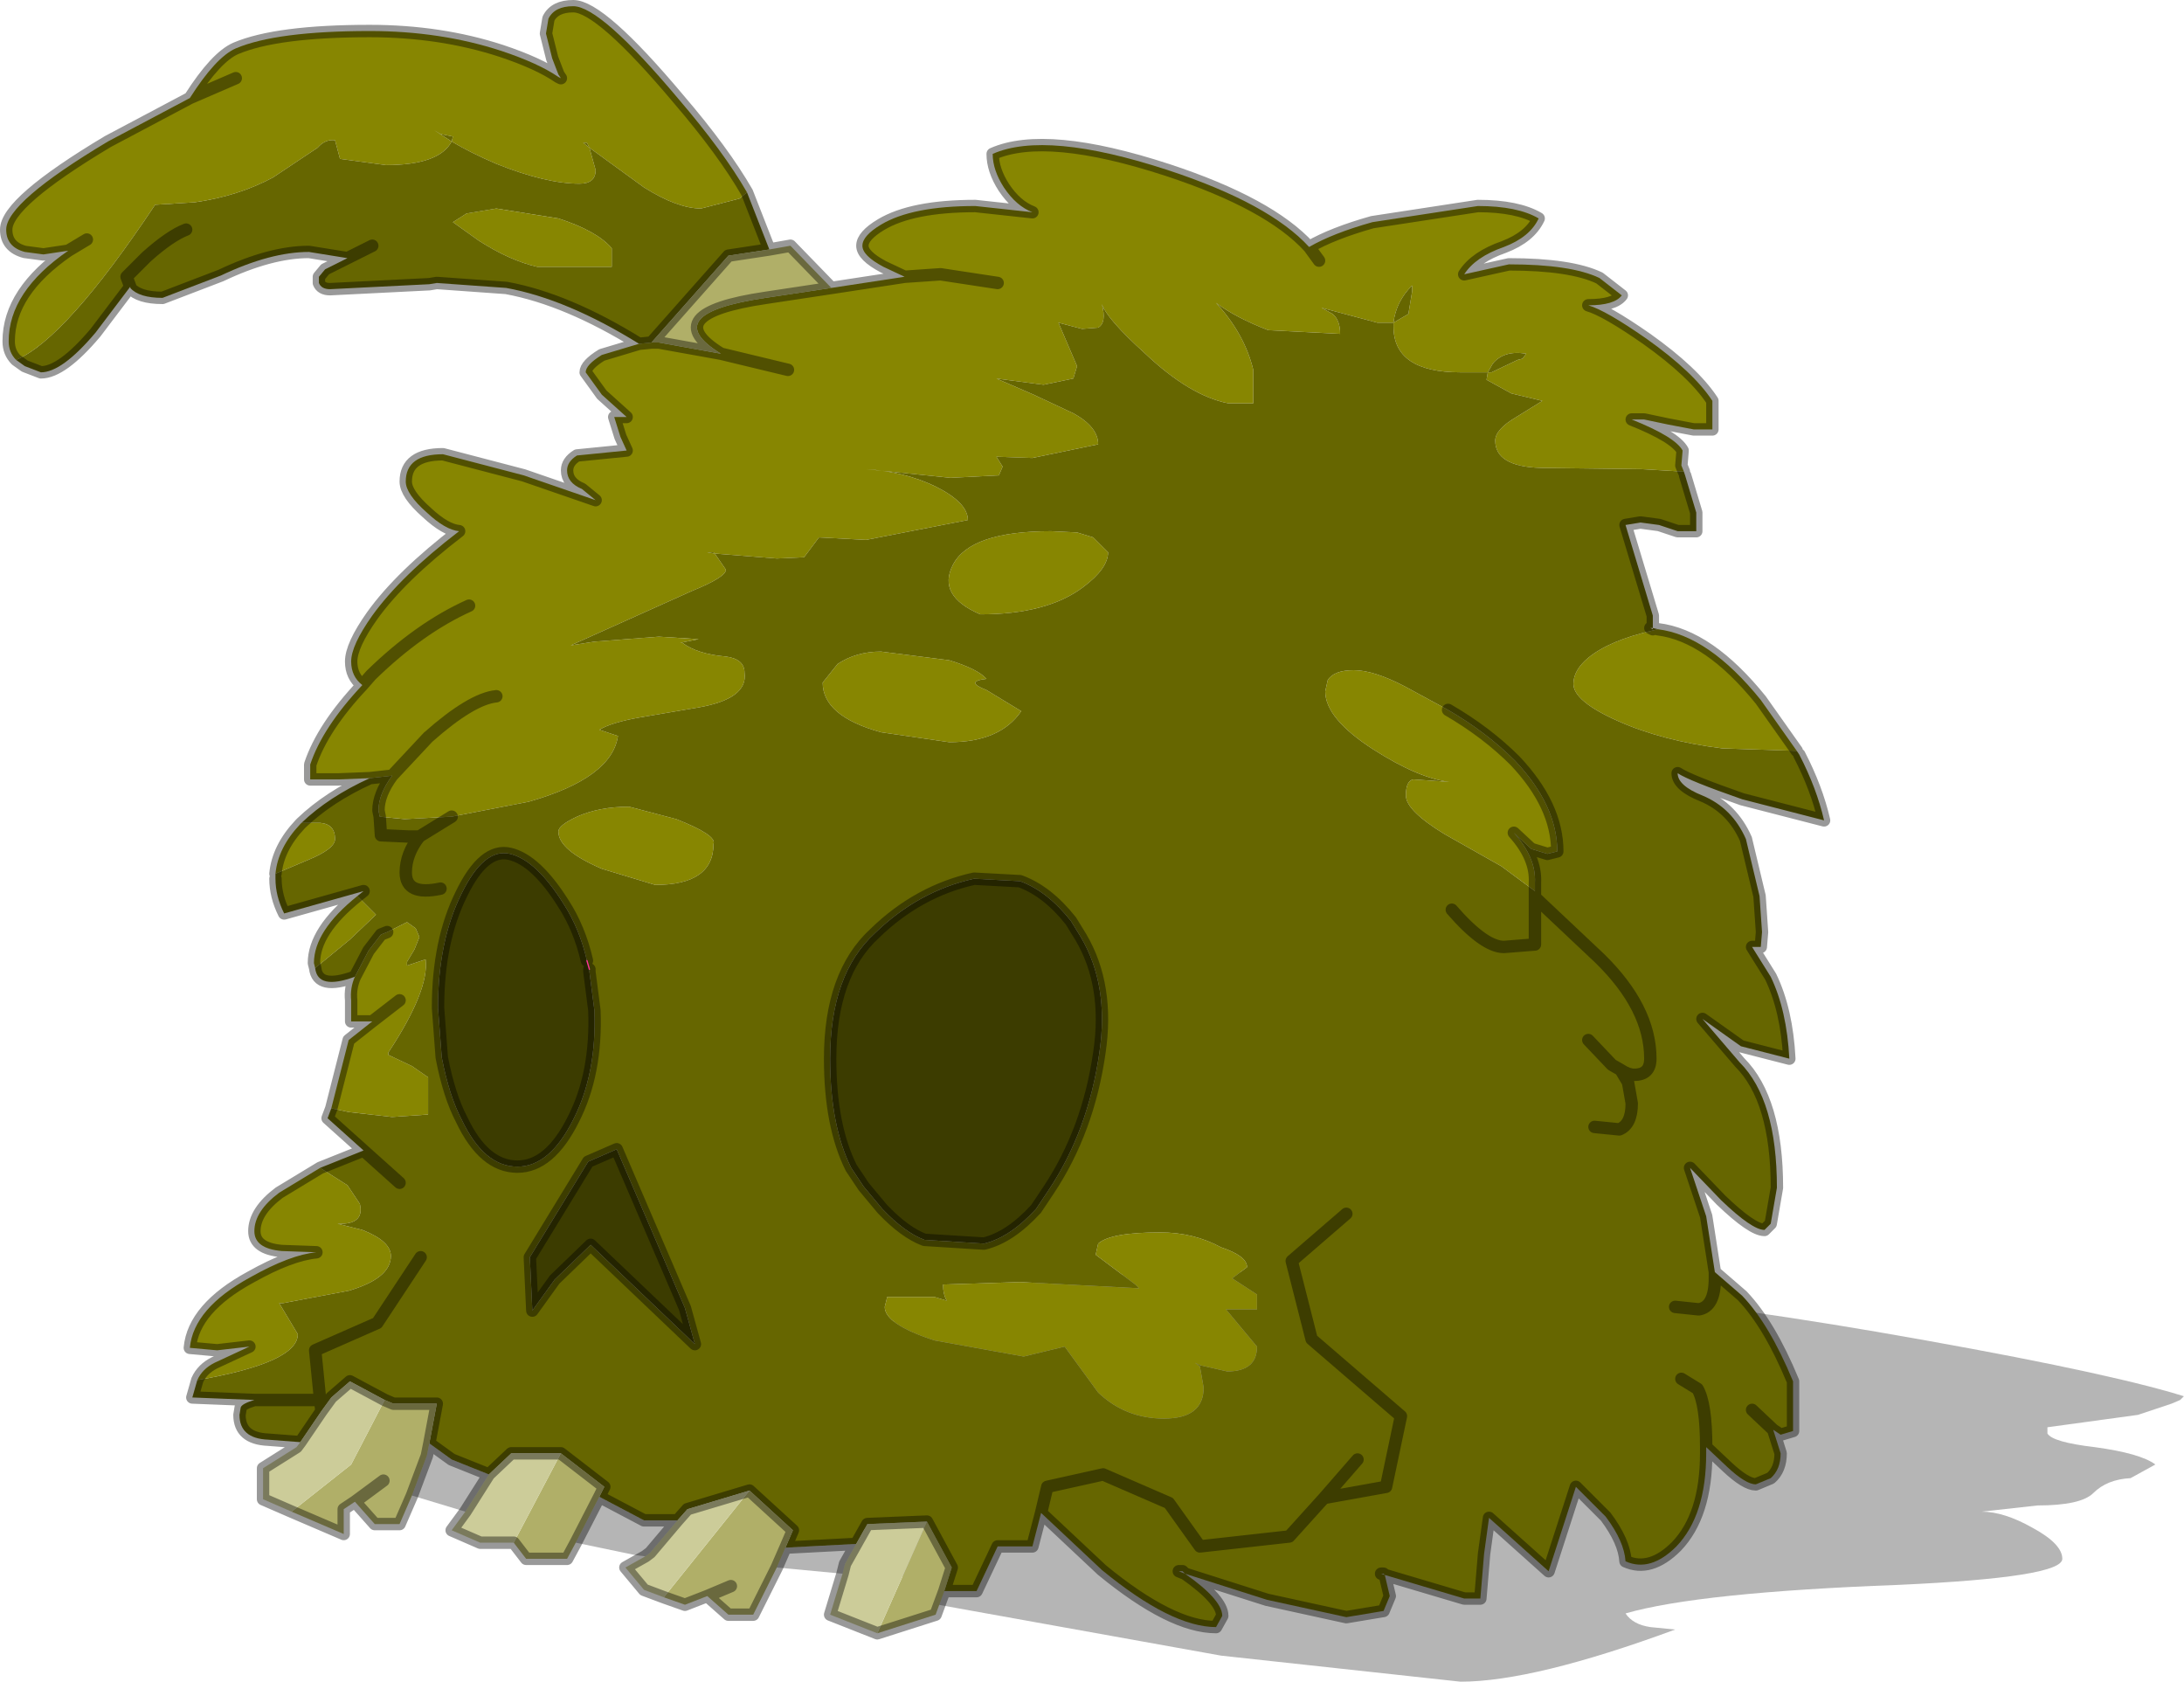 <?xml version="1.0"?>
<svg xmlns="http://www.w3.org/2000/svg" xmlns:xlink="http://www.w3.org/1999/xlink" width="157.35px" height="121.15px"><g transform="matrix(1, 0, 0, 1, -180.85, -138.6)"><use xlink:href="#object-0" width="88" height="67.75" transform="matrix(1.788, 0, 0, 1.788, 180.85, 138.6)"/></g><defs><g transform="matrix(1, 0, 0, 1, 0.25, 0.25)" id="object-0"><use xlink:href="#object-1" width="88" height="67.75" transform="matrix(1, 0, 0, 1, -0.25, -0.25)"/></g><g transform="matrix(1, 0, 0, 1, 0.25, 0.25)" id="object-1"><path fill-rule="evenodd" fill="#000000" fill-opacity="0.29" stroke="none" d="M37 64.3L35.05 61.95Q32.85 59.25 32.85 57.6Q32.85 53.95 37.1 52.4Q40.95 51 49.45 51Q61.3 51 75.35 53.4Q83.75 54.85 87.25 55.85L87.75 56L87.6 56.15L87.25 56.3L85.9 56.75L82.25 57.25L82.25 57.5Q82.45 57.85 84.15 58.05Q86 58.3 86.6 58.75L85.6 59.3Q84.65 59.35 84.1 59.9Q83.6 60.4 81.85 60.4L79.6 60.65Q80.5 60.65 81.65 61.3Q82.85 61.95 82.85 62.55Q82.85 63.3 76.25 63.6Q68.2 63.9 65.25 64.75Q65.55 65.2 66.25 65.3L67.25 65.4Q61.55 67.5 58.6 67.5L48.95 66.45L37 64.3"/><path fill-rule="evenodd" fill="#878601" stroke="none" d="M3.25 9.4L2.5 9.85L3.25 9.4M0.4 14.25Q0.1 13.95 0.1 13.5Q0.1 11.5 2.5 9.85L1.5 10L0.75 9.9Q0 9.7 0 9Q0 7.9 4.1 5.45L7.4 3.7Q8.45 2.05 9.25 1.7Q10.9 1 14.65 1Q17.5 1 19.95 1.8Q21.45 2.3 22.25 2.85L22.35 2.9L22.25 2.75L22 2.1L21.75 1.1L21.85 0.5Q22.1 0 22.85 0Q23.95 0 27.1 3.75Q28.9 5.85 29.85 7.5L29.55 7.75L28 8.15Q27.05 8.15 25.7 7.3L23.5 5.7L23.4 5.5L23.25 5.5L23.5 5.7L23.75 6.6Q23.75 7.15 23.1 7.15Q21.75 7.15 19.75 6.35Q18.7 5.9 17.95 5.45L18 5.25L17.5 5.15L17.25 5L17.95 5.45Q17.45 6.4 15.3 6.4L13.45 6.15L13.25 5.4Q12.85 5.35 12.55 5.7L10.75 6.9Q9.35 7.65 7.6 7.9L6 8Q2.4 13.4 0.4 14.25M9.25 2.9L7.4 3.7L9.25 2.9M52.5 9.7L52.9 10.25L52.5 9.7Q50.9 7.95 46.8 6.6Q41.9 5 39.75 5.95Q39.75 6.6 40.2 7.3Q40.7 8.05 41.35 8.3L39.05 8.05Q36.5 8.05 35.25 8.8Q34.5 9.25 34.5 9.65Q34.5 10.05 35.35 10.5L36.2 10.9L37.65 10.8L39.95 11.15L37.65 10.8L36.2 10.9L33.25 11.35L30.6 11.75Q26.2 12.4 28.8 14L31.5 14.65L28.8 14L26.3 13.55L26 13.55L25.5 13.6L24 14.05Q23.35 14.45 23.35 14.75L24 15.65L25 16.55L24.5 16.55L24.75 17.35L25 17.9L23 18.1Q22.6 18.35 22.6 18.7Q22.6 19.2 23.2 19.45L23.75 19.9L20.85 18.9L17.6 18.05Q16.1 18.05 16.1 19.15Q16.1 19.65 16.95 20.4Q17.7 21.1 18.25 21.15Q15.9 22.95 14.75 24.55Q13.9 25.75 13.9 26.4Q13.9 27 14.35 27.35Q12.75 29.05 12.25 30.55L12.25 31.15L13.4 31.15L14.65 31.1L15.55 31Q15 31.75 15 32.4L15.05 32.65L16.05 32.75L17.95 32.65L21.05 32.05Q24.4 31.1 24.65 29.4L23.9 29.15Q24.4 28.85 25.55 28.65L27.9 28.25Q29.9 27.9 29.75 26.85Q29.75 26.3 29 26.2Q27.85 26.1 27.25 25.65L27.15 25.65L27.9 25.5L26.3 25.4L23.7 25.6L22.75 25.75L27.65 23.55Q29 23 29 22.7L28.55 22.05L31.05 22.25L32.15 22.2L32.75 21.4L34.65 21.5L38.75 20.7Q38.75 20 37.45 19.35Q36.2 18.75 34.65 18.65L38.05 19L40 18.9L40.15 18.55L39.9 18.15L41.35 18.2L44 17.65Q44 16.95 43 16.4L41.4 15.65L39.9 15L41.8 15.25L43 15L43.15 14.5L42.4 12.75L43.35 13L44 12.95Q44.35 12.75 44.15 12Q44.35 12.6 45.9 14Q47.7 15.7 49.25 16L50.25 16L50.25 14.65Q49.9 13.2 48.75 11.95Q49.55 12.55 50.85 13.05L53.75 13.2Q53.75 12.65 53.45 12.4L53 12.15L55.25 12.75L55.9 12.75L55.9 12.9Q55.9 14.75 58.6 14.75L59.7 14.75L59.65 15.05L60.65 15.6L61.9 15.9L60.85 16.55Q60 17.05 60 17.5Q60 18.55 61.85 18.6L65.9 18.65L67.6 18.75L67.5 18.5L67.55 17.9Q67.25 17.35 65.5 16.65L66 16.65L66.95 16.85L68 17.05L68.75 17.05L68.75 15.9Q68 14.75 66.1 13.4Q64.45 12.25 63.75 12.05Q64.8 12.05 65.1 11.65L64.2 10.95Q63.05 10.4 60.55 10.4L58.75 10.8Q59.2 10.1 60.35 9.7Q61.4 9.3 61.75 8.55Q60.9 8.05 59.3 8.05L55.05 8.7Q53.45 9.15 52.5 9.7M66.55 25.1Q68.6 25.35 70.7 27.95L72.15 30L69.15 29.9Q66.75 29.6 64.95 28.8Q63.15 28 63.15 27.3Q63.15 26.75 63.75 26.25Q64.6 25.55 66.35 25.15L66.55 25.1M7.7 55.35Q7.9 54.9 8.4 54.65L9.8 54L8.5 54.15L7.4 54.05Q7.55 52.45 9.85 51.2Q11.45 50.3 12.5 50.2L11.1 50.15Q10 50.05 10 49.35Q10 48.55 11 47.8L12.65 46.8L13.75 47.5L14.25 48.25Q14.45 49.1 13.35 49.05L14.35 49.3Q15.5 49.75 15.5 50.35Q15.5 51.25 13.8 51.75L11.15 52.25L11 52.25L11.75 53.5Q11.75 54.65 7.7 55.35M13.1 44.4L13.8 41.65L14.75 40.9L13.9 40.9L13.9 40.05Q13.85 39.55 14.05 39.1L14.6 38.05L15.1 37.4L15.35 37.3L16.15 36.9L16.5 37.15L16.65 37.5L16.45 38L16.15 38.5L16.15 38.65L16.9 38.4Q17.05 39.65 15.4 42.15L15.4 42.25L16.35 42.7L17 43.15L17 44.65L15.55 44.75L13.8 44.55L13.1 44.4M12.45 38.75L12.4 38.55Q12.4 37.25 14.15 35.85L14.9 36.6L13.85 37.6L12.45 38.75M10.85 34.95Q10.95 33.9 11.85 32.95L11.9 32.9L12.65 32.9Q13.25 32.95 13.25 33.55Q13.25 33.95 12.15 34.4L10.85 34.95M59.7 14.75L59.85 14.75L60.9 14.25L61.1 14.2L61.25 14Q60.35 13.85 59.9 14.4L59.7 14.75M55.9 12.75L56.5 12.4L56.65 11.5L56.65 11.25Q56 11.9 55.9 12.75M28.55 22.05L28.5 22L28.25 22L28.55 22.05M61.6 35.65L60.25 34.65L57.95 33.35Q56.4 32.4 56.4 31.8Q56.4 31.2 56.7 31.15L58.15 31.25Q56.9 31.1 55.1 29.95Q53.15 28.7 53.15 27.6L53.25 27.15Q53.5 26.75 54.3 26.75Q55.1 26.75 56.35 27.4L58.1 28.35Q59.65 29.25 60.8 30.4Q62.5 32.2 62.5 34.05L62.1 34.15L61.45 33.95L60.75 33.3Q61.65 34.3 61.6 35.3L61.6 35.65M22.25 8.55Q23.8 9.05 24.4 9.75L24.4 10.5L21.4 10.5Q20.3 10.25 19.05 9.45L18 8.7L18.55 8.35L19.75 8.15L22.25 8.55M18.65 24.15Q16.65 25.05 14.7 26.95L14.35 27.35L14.7 26.95Q16.65 25.05 18.65 24.15M14.75 40.9L15.85 40.05L14.75 40.9M22.25 33.25Q22.25 33 23 32.65Q23.9 32.25 25.1 32.25L27 32.75Q28.65 33.4 28.5 33.75Q28.5 35.4 26.15 35.4L24 34.75Q22.25 34 22.25 33.25M15.55 31L17 29.45Q18.75 27.9 19.75 27.8Q18.75 27.9 17 29.45L15.55 31M43.8 21.4L44.4 22Q44.4 22.65 43.4 23.4Q41.95 24.5 39.25 24.5Q37.5 23.75 38.15 22.5Q38.85 21.15 42.1 21.15L43.15 21.2L43.8 21.4M39.5 27.1Q38.6 27.2 39.5 27.55L40.9 28.4Q40.05 29.65 38 29.65L35.25 29.25Q32.9 28.6 32.9 27.25L33.5 26.5Q34.25 26 35.25 26L38 26.35Q39.15 26.7 39.5 27.1M37.75 51.5L40.85 51.4L45.65 51.65L45.5 51.5L43.9 50.3L44 49.85Q44.5 49.4 46.5 49.4Q47.85 49.4 48.95 50Q50 50.35 50 50.8L49.4 51.25L50.4 51.9L50.4 52.5L49.15 52.5L50.4 54Q50.4 55 49.2 55L48.1 54.75L47.9 54.65L48.1 54.8L48.25 55.65Q48.25 56.9 46.65 56.9Q45.1 56.9 44 55.85L42.65 54L41 54.4L37.4 53.75Q35.4 53.1 35.4 52.4L35.5 52L37.4 52L37.9 52.15Q37.75 51.9 37.75 51.5"/><path fill-rule="evenodd" fill="#666600" stroke="none" d="M0.4 14.25Q2.4 13.4 6 8L7.6 7.9Q9.35 7.65 10.75 6.9L12.55 5.7Q12.85 5.35 13.25 5.4L13.45 6.15L15.3 6.4Q17.45 6.4 17.95 5.45L17.25 5L17.5 5.15L18 5.25L17.95 5.45Q18.7 5.9 19.75 6.35Q21.75 7.15 23.1 7.15Q23.75 7.15 23.75 6.6L23.5 5.7L23.25 5.5L23.4 5.5L23.5 5.7L25.7 7.3Q27.05 8.15 28 8.15L29.55 7.75L29.85 7.5L30.75 9.8L29.1 10.05L26 13.55L25.5 13.6Q22.6 11.8 20.15 11.35L17.35 11.15L17.05 11.2L13.05 11.4Q12.7 11.4 12.6 11.15L12.6 10.9L12.85 10.6L13.75 10.15L12.2 9.9Q10.65 9.9 8.65 10.85L6.3 11.75Q5.35 11.75 5 11.35L5 11.3L3.6 13.15Q2.25 14.75 1.4 14.75L0.75 14.5L0.4 14.25M7.25 9Q6.6 9.25 5.65 10.1L4.85 10.9L5 11.3L4.85 10.9L5.65 10.1Q6.6 9.25 7.25 9M67.6 18.75L67.65 18.9L68.1 20.4L68.1 21.15L67.35 21.15L66.6 20.9L65.85 20.8L65.25 20.9L66.35 24.55L66.35 25.05L66.55 25.1L66.35 25.15Q64.6 25.55 63.75 26.25Q63.15 26.75 63.15 27.3Q63.15 28 64.95 28.8Q66.75 29.6 69.15 29.9L72.15 30L72.25 30.15Q72.95 31.5 73.25 32.8L69.95 31.95Q67.8 31.2 67.35 30.9Q67.35 31.4 68.35 31.8Q69.55 32.3 70.1 33.55L70.65 35.85L70.75 37.3L70.7 37.9L70.35 37.9L71.1 39.1Q71.75 40.45 71.85 42.4L69.9 41.9L68.35 40.8L69.85 42.55Q71.35 44.05 71.35 47.6L71.1 49.05L70.85 49.3Q70.35 49.3 69.1 48.1L67.85 46.8L68.5 48.75L68.85 51L69.95 51.95Q71.05 53.1 72 55.4L72 57.4L71.5 57.55L71.2 57.35L71.5 58.3Q71.5 58.95 71.1 59.3L70.5 59.55Q70.1 59.55 69.35 58.85L68.5 58.05L68.5 58.3Q68.5 60.8 67.3 62.05Q66.25 63.1 65.25 62.65Q65.2 61.85 64.45 60.85L63.25 59.65L62.15 63.05L59.75 60.9L59.55 62.35L59.4 64.15L58.75 64.15L55.55 63.2L55.75 64.05L55.5 64.65L54 64.9L50.8 64.2L47.5 63.15Q49 64.2 49 64.85L48.75 65.3Q46.95 65.3 44.15 63L41.7 60.7L41.35 62.05L39.95 62.05L39.1 63.85L37.8 63.85L38.1 62.9L37.1 61.05L34.7 61.15L34.25 61.95L31.4 62.1L31.7 61.4L29.95 59.8L27.45 60.55L27.05 61L25.7 61L23.9 60.05L24.1 59.65L22.35 58.3L20.35 58.3L19.45 59.15L17.95 58.55L17.05 57.9L17.35 56.3L15.6 56.3L15.25 56.15L13.85 55.4L13.1 56.05L12.7 56.6L12.65 56.15L12.45 54.15L14.95 53.05L16.7 50.4L14.95 53.05L12.45 54.15L12.65 56.15L12.7 56.6L11.85 57.85L10.55 57.75Q9.4 57.7 9.4 56.75L9.45 56.45Q9.5 56.3 10 56.15L7.5 56.05L7.7 55.35Q11.75 54.65 11.75 53.5L11 52.25L11.15 52.25L13.8 51.75Q15.5 51.25 15.5 50.35Q15.5 49.75 14.35 49.3L13.35 49.05Q14.45 49.1 14.25 48.25L13.75 47.5L12.65 46.8L14.4 46.1L12.95 44.8L13.1 44.4L13.8 44.55L15.55 44.75L17 44.65L17 43.15L16.35 42.7L15.4 42.25L15.4 42.15Q17.05 39.65 16.9 38.4L16.15 38.65L16.15 38.5L16.45 38L16.65 37.5L16.5 37.15L16.15 36.9L15.35 37.3L15.1 37.4L14.6 38.05L14.05 39.1Q12.55 39.65 12.45 38.75L13.85 37.6L14.9 36.6L14.15 35.85L14.4 35.65L12.8 36.1L11.2 36.55Q10.85 35.85 10.85 35.15L10.85 34.95L12.15 34.4Q13.25 33.95 13.25 33.55Q13.25 32.95 12.65 32.9L11.9 32.9Q13 31.85 14.65 31.1L15.55 31Q15 31.75 15 32.4L15.05 32.65L16.05 32.75L17.95 32.65L21.05 32.05Q24.4 31.1 24.65 29.4L23.9 29.15Q24.4 28.85 25.55 28.65L27.9 28.25Q29.9 27.9 29.75 26.85Q29.75 26.3 29 26.2Q27.85 26.1 27.25 25.65L27.15 25.65L27.9 25.5L26.3 25.4L23.7 25.6L22.75 25.75L27.65 23.55Q29 23 29 22.7L28.55 22.05L28.25 22L28.5 22L28.55 22.05L31.05 22.25L32.15 22.2L32.75 21.4L34.65 21.5L38.75 20.7Q38.75 20 37.45 19.35Q36.2 18.75 34.65 18.65L38.05 19L40 18.9L40.15 18.55L39.9 18.15L41.35 18.2L44 17.65Q44 16.95 43 16.4L41.4 15.65L39.9 15L41.8 15.25L43 15L43.15 14.5L42.4 12.75L43.35 13L44 12.95Q44.35 12.75 44.15 12Q44.35 12.6 45.9 14Q47.7 15.7 49.25 16L50.25 16L50.25 14.65Q49.9 13.2 48.75 11.95Q49.55 12.55 50.85 13.05L53.75 13.2Q53.75 12.65 53.45 12.4L53 12.15L55.25 12.75L55.9 12.75Q56 11.9 56.65 11.25L56.65 11.5L56.5 12.4L55.9 12.75L55.9 12.9Q55.9 14.75 58.6 14.75L59.7 14.75L59.9 14.4Q60.35 13.85 61.25 14L61.1 14.2L60.9 14.25L59.85 14.75L59.7 14.75L59.65 15.05L60.65 15.6L61.9 15.9L60.85 16.55Q60 17.05 60 17.5Q60 18.55 61.85 18.6L65.9 18.65L67.6 18.75M66.35 25.05L66.25 25.05L66.35 25.1L66.35 25.05M58.1 28.35L56.35 27.4Q55.1 26.75 54.3 26.75Q53.5 26.75 53.25 27.15L53.15 27.6Q53.15 28.7 55.1 29.95Q56.9 31.1 58.15 31.25L56.7 31.15Q56.4 31.2 56.4 31.8Q56.4 32.4 57.95 33.35L60.25 34.65L61.6 35.65L61.6 35.3Q61.65 34.3 60.75 33.3L61.45 33.95L62.1 34.15L62.5 34.05Q62.5 32.2 60.8 30.4Q59.65 29.25 58.1 28.35M64 45.15L65 45.25Q65.5 45.05 65.5 44.2L65.35 43.35L65.05 42.85Q65.35 43.05 65.6 43.05Q66.25 43.05 66.25 42.4Q66.25 40.35 64.2 38.35L61.6 35.9L61.6 35.65L61.6 35.9L64.2 38.35Q66.25 40.35 66.25 42.4Q66.25 43.05 65.6 43.05Q65.35 43.05 65.05 42.85L65.35 43.35L65.5 44.2Q65.5 45.05 65 45.25L64 45.15M58.25 36.4Q59.55 37.9 60.35 37.9L61.6 37.8L61.6 35.9L61.6 37.8L60.35 37.9Q59.55 37.9 58.25 36.4M14.75 9.65L13.75 10.15L14.75 9.65M22.25 8.55L19.75 8.15L18.55 8.35L18 8.7L19.05 9.45Q20.3 10.25 21.4 10.5L24.4 10.5L24.4 9.75Q23.8 9.05 22.25 8.55M17.95 32.65L16.65 33.45L16.2 33.45L15.1 33.4L15.05 32.65L15.1 33.4L16.2 33.45L16.65 33.45L17.95 32.65M22.25 33.25Q22.25 34 24 34.75L26.15 35.4Q28.5 35.4 28.5 33.75Q28.65 33.4 27 32.75L25.1 32.25Q23.9 32.25 23 32.65Q22.25 33 22.25 33.25M23.4 38.45Q23.1 37.15 22.45 36.15Q21.35 34.4 20.3 34.15Q19.25 33.9 18.35 35.75Q17.4 37.65 17.4 40.35L17.55 42.35Q17.85 43.9 18.35 44.85Q19.25 46.75 20.6 46.75Q21.9 46.75 22.85 44.85Q23.8 43 23.7 40.45L23.5 38.9L23.5 38.8L23.4 38.45M17.5 35.55Q16.1 35.85 16.1 34.9Q16.1 34.15 16.65 33.45Q16.1 34.15 16.1 34.9Q16.1 35.85 17.5 35.55M43.8 21.4L43.15 21.2L42.1 21.15Q38.85 21.15 38.15 22.5Q37.5 23.75 39.25 24.5Q41.95 24.5 43.4 23.4Q44.4 22.65 44.4 22L43.8 21.4M39.5 27.1Q39.15 26.7 38 26.35L35.25 26Q34.25 26 33.5 26.5L32.9 27.25Q32.9 28.6 35.25 29.25L38 29.65Q40.05 29.65 40.9 28.4L39.5 27.55Q38.6 27.2 39.5 27.1M40.85 35.25L39 35.15Q36.75 35.65 35 37.35Q33.2 39 33.2 42.4Q33.2 45.1 34.05 46.8L34.55 47.55L35.3 48.45Q36.2 49.4 37 49.7L39.4 49.85Q40.45 49.6 41.5 48.45L42 47.7Q43.6 45.3 44.05 42.15Q44.45 39.45 43.3 37.5L42.9 36.85Q41.95 35.65 40.85 35.25M37.75 51.5Q37.75 51.9 37.9 52.15L37.4 52L35.5 52L35.4 52.4Q35.4 53.1 37.4 53.75L41 54.4L42.65 54L44 55.85Q45.1 56.9 46.65 56.9Q48.25 56.9 48.25 55.65L48.1 54.8L47.9 54.65L48.1 54.75L49.2 55Q50.4 55 50.4 54L49.15 52.5L50.4 52.5L50.4 51.9L49.4 51.25L50 50.8Q50 50.35 48.95 50Q47.85 49.4 46.5 49.4Q44.5 49.4 44 49.85L43.9 50.3L45.5 51.5L45.65 51.65L40.85 51.4L37.75 51.5M54.45 58.55L53.1 60.1L51.7 61.65L48.1 62.05L46.85 60.3L44.2 59.15L41.95 59.65L41.7 60.7L41.95 59.65L44.2 59.15L46.85 60.3L48.1 62.05L51.7 61.65L53.1 60.1L54.45 58.55M27.75 53.9L27.35 52.45L24.6 46.05L23.45 46.55L21.1 50.4L21.2 52.55L22.1 51.3L23.55 49.9L27.75 53.9M15.85 47.4L14.4 46.1L15.85 47.4M12.65 56.15L10 56.15L12.65 56.15M67.25 52.4L68.2 52.5Q68.85 52.4 68.85 51.25L68.85 51L68.85 51.25Q68.85 52.4 68.2 52.5L67.25 52.4M67.5 55.3L68.15 55.7Q68.5 56.3 68.5 58.05Q68.5 56.3 68.15 55.7L67.5 55.3M70.35 56.55L71.2 57.35L70.35 56.55M65.05 42.85L64.7 42.65L63.75 41.65L64.7 42.65L65.05 42.85M54 48.65L51.8 50.55L52.6 53.7L56.2 56.8L55.6 59.65L53.1 60.1L55.6 59.65L56.2 56.8L52.6 53.7L51.8 50.55L54 48.65M47.4 63.05L47.25 63.05L47.5 63.15L47.4 63.05M55.4 63.15L55.55 63.2L55.5 63.15L55.4 63.15"/><path fill-rule="evenodd" fill="#b0af68" stroke="none" d="M37.8 63.85L37.45 64.8L35.1 65.55L37.1 61.05L38.1 62.9L37.8 63.85M31.05 62.9L30.1 64.8L29.1 64.8L28.25 64.05L27.35 64.4L26.5 64.1L29.95 59.8L31.7 61.4L31.4 62.1L31.05 62.9M22.95 61.9L22.6 62.55L20.95 62.55L20.45 61.9L22.35 58.3L24.1 59.65L23.9 60.05L22.95 61.9M16.35 60L15.85 61.15L14.85 61.15L14.05 60.25L13.6 60.55L13.6 61.55L11.5 60.65L13.9 58.75L15.25 56.15L15.6 56.3L17.35 56.3L17.05 57.9L16.95 58.4L16.35 60M26 13.55L29.1 10.05L30.75 9.8L31.6 9.65L33.25 11.35L30.6 11.75Q26.2 12.4 28.8 14L26.3 13.55L26 13.55M29.2 63.65L28.25 64.05L29.2 63.65M15.2 59.4L14.05 60.25L15.2 59.4"/><path fill-rule="evenodd" fill="#cccc99" stroke="none" d="M35.1 65.55L33.2 64.8L33.7 63.15L33.8 62.75L34.25 61.95L34.7 61.15L37.1 61.05L35.1 65.55M26.5 64.1L25.7 63.8L24.95 62.9L25.75 62.45L25.95 62.3L27.05 61L27.45 60.55L29.95 59.8L26.5 64.1M20.45 61.9L19.1 61.9L17.95 61.4L18.5 60.65L19.45 59.15L20.35 58.3L22.35 58.3L20.45 61.9M11.5 60.65L10.35 60.15L10.35 58.9L11.7 58.05L11.85 57.85L12.7 56.6L13.1 56.05L13.85 55.4L15.25 56.15L13.9 58.75L11.5 60.65"/><path fill-rule="evenodd" fill="#000000" fill-opacity="0.29" stroke="none" d="M33.7 63.15L31.05 62.9L31.4 62.1L34.25 61.95L33.8 62.75L33.7 63.15M25.75 62.45L25.35 62.4L22.95 61.9L23.9 60.05L25.7 61L27.05 61L25.95 62.3L25.75 62.45M18.5 60.65L16.35 60L16.95 58.4L17.05 57.9L17.95 58.55L19.45 59.15L18.5 60.65"/><path fill-rule="evenodd" fill="#3c3c00" stroke="none" d="M23.5 38.8L23.5 38.9L23.7 40.45Q23.8 43 22.85 44.85Q21.9 46.75 20.6 46.75Q19.25 46.75 18.35 44.85Q17.85 43.9 17.55 42.35L17.4 40.35Q17.4 37.65 18.35 35.75Q19.25 33.9 20.3 34.15Q21.35 34.4 22.45 36.15Q23.1 37.15 23.4 38.45L23.5 38.8M40.85 35.25Q41.95 35.65 42.9 36.85L43.3 37.5Q44.45 39.45 44.05 42.15Q43.6 45.3 42 47.7L41.5 48.45Q40.45 49.6 39.4 49.85L37 49.7Q36.2 49.4 35.3 48.45L34.55 47.55L34.05 46.8Q33.2 45.1 33.2 42.4Q33.2 39 35 37.35Q36.75 35.65 39 35.15L40.85 35.25M27.75 53.9L23.55 49.9L22.1 51.3L21.2 52.55L21.1 50.4L23.45 46.55L24.6 46.05L27.35 52.45L27.75 53.9"/><path fill="none" stroke="#000000" stroke-opacity="0.4" stroke-width="0.5" stroke-linecap="round" stroke-linejoin="round" d="M2.5 9.85L3.25 9.4M7.4 3.7L4.1 5.45Q0 7.9 0 9Q0 9.7 0.75 9.9L1.5 10L2.5 9.85Q0.1 11.5 0.1 13.5Q0.1 13.95 0.4 14.25L0.75 14.5L1.4 14.75Q2.25 14.75 3.6 13.15L5 11.3L4.85 10.9L5.65 10.1Q6.6 9.25 7.25 9M29.85 7.5Q28.9 5.85 27.1 3.75Q23.95 0 22.85 0Q22.1 0 21.85 0.5L21.75 1.1L22 2.1L22.25 2.75L22.35 2.9L22.25 2.85Q21.45 2.3 19.95 1.8Q17.5 1 14.65 1Q10.9 1 9.25 1.7Q8.45 2.05 7.4 3.7L9.25 2.9M25.5 13.6Q22.6 11.8 20.15 11.35L17.35 11.15L17.05 11.2L13.05 11.4Q12.7 11.4 12.6 11.15L12.6 10.9L12.85 10.6L13.75 10.15L12.2 9.9Q10.65 9.9 8.65 10.85L6.3 11.75Q5.35 11.75 5 11.35L5 11.3M52.9 10.25L52.5 9.7Q50.9 7.95 46.8 6.6Q41.9 5 39.75 5.95Q39.75 6.6 40.2 7.3Q40.7 8.05 41.35 8.3L39.05 8.05Q36.5 8.05 35.25 8.8Q34.5 9.25 34.5 9.65Q34.5 10.05 35.35 10.5L36.2 10.9L37.65 10.8L39.95 11.15M52.5 9.7Q53.45 9.15 55.05 8.7L59.3 8.05Q60.9 8.05 61.75 8.55Q61.4 9.3 60.35 9.7Q59.2 10.1 58.75 10.8L60.55 10.4Q63.05 10.4 64.2 10.95L65.1 11.65Q64.8 12.05 63.75 12.05Q64.45 12.25 66.1 13.4Q68 14.75 68.75 15.9L68.75 17.05L68 17.05L66.95 16.85L66 16.65L65.5 16.65Q67.25 17.35 67.55 17.9L67.5 18.5L67.6 18.75M67.65 18.9L68.1 20.4L68.1 21.15L67.35 21.15L66.6 20.9L65.85 20.8L65.25 20.9L66.35 24.55L66.35 25.05L66.55 25.1Q68.6 25.35 70.7 27.95L72.15 30M72.25 30.15Q72.95 31.5 73.25 32.8L69.95 31.95Q67.8 31.2 67.35 30.9Q67.35 31.4 68.35 31.8Q69.55 32.3 70.1 33.55L70.65 35.85L70.75 37.3L70.7 37.9L70.35 37.9L71.1 39.1Q71.75 40.45 71.85 42.4L69.9 41.9L68.35 40.8L69.85 42.55Q71.35 44.05 71.35 47.6L71.1 49.05L70.85 49.3Q70.35 49.3 69.1 48.1L67.85 46.8L68.5 48.75L68.85 51L69.95 51.95Q71.05 53.1 72 55.4L72 57.4L71.5 57.55L71.2 57.35L71.5 58.3Q71.5 58.95 71.1 59.3L70.5 59.55Q70.1 59.55 69.35 58.85L68.5 58.05L68.5 58.3Q68.5 60.8 67.3 62.05Q66.25 63.1 65.25 62.65Q65.2 61.85 64.45 60.85L63.25 59.65L62.15 63.05L59.75 60.9L59.55 62.35L59.4 64.15L58.75 64.15L55.55 63.2L55.75 64.05L55.5 64.65L54 64.9L50.8 64.2L47.5 63.15Q49 64.2 49 64.85L48.75 65.3Q46.95 65.3 44.15 63L41.7 60.7L41.35 62.05L39.95 62.05L39.1 63.85L37.8 63.85L37.45 64.8L35.1 65.55L33.2 64.8L33.7 63.15L33.8 62.75L34.25 61.95L34.7 61.15L37.1 61.05L38.1 62.9L37.8 63.85M31.05 62.9L30.1 64.8L29.1 64.8L28.25 64.05L27.35 64.4L26.5 64.1L25.7 63.8L24.95 62.9L25.75 62.45L25.95 62.3L27.05 61L27.45 60.55L29.95 59.8L31.7 61.4L31.4 62.1L31.05 62.9M22.95 61.9L22.6 62.55L20.95 62.55L20.45 61.9L19.1 61.9L17.95 61.4L18.5 60.65L19.45 59.15L17.95 58.55L17.05 57.9L17.35 56.3L15.6 56.3L15.25 56.15L13.85 55.4L13.1 56.05L12.7 56.6L12.65 56.15L12.45 54.15L14.95 53.05L16.7 50.4M16.35 60L15.85 61.15L14.85 61.15L14.05 60.25L13.6 60.55L13.6 61.55L11.5 60.65L10.35 60.15L10.35 58.9L11.7 58.05L11.85 57.85L10.55 57.75Q9.4 57.7 9.4 56.75L9.45 56.45Q9.5 56.3 10 56.15L7.5 56.05L7.7 55.35Q7.9 54.9 8.4 54.65L9.8 54L8.5 54.15L7.4 54.05Q7.55 52.45 9.85 51.2Q11.45 50.3 12.5 50.2L11.1 50.15Q10 50.05 10 49.35Q10 48.55 11 47.8L12.65 46.8L14.4 46.1L12.95 44.8L13.1 44.4L13.8 41.65L14.75 40.9L13.9 40.9L13.9 40.05Q13.85 39.55 14.05 39.1Q12.55 39.65 12.45 38.75L12.4 38.55Q12.4 37.25 14.15 35.85L14.4 35.65L12.8 36.1L11.2 36.55Q10.85 35.85 10.85 35.15M10.85 34.95Q10.95 33.9 11.85 32.95L11.9 32.9Q13 31.85 14.65 31.1L13.4 31.15L12.25 31.15L12.25 30.55Q12.75 29.05 14.35 27.35Q13.9 27 13.9 26.4Q13.9 25.75 14.75 24.55Q15.9 22.95 18.25 21.15Q17.7 21.1 16.95 20.4Q16.1 19.65 16.1 19.15Q16.1 18.05 17.6 18.05L20.85 18.9L23.75 19.9L23.2 19.45Q22.6 19.2 22.6 18.7Q22.6 18.35 23 18.1L25 17.9L24.75 17.35L24.5 16.55L25 16.55L24 15.65L23.35 14.75Q23.35 14.45 24 14.05L25.5 13.6L26 13.55L29.1 10.05L30.75 9.8L29.85 7.5M66.35 25.05L66.35 25.1L66.25 25.05L66.35 25.05M61.6 35.65L61.6 35.3Q61.65 34.3 60.75 33.3L61.45 33.95L62.1 34.15L62.5 34.05Q62.5 32.2 60.8 30.4Q59.65 29.25 58.1 28.35M61.6 35.65L61.6 35.9L64.2 38.35Q66.25 40.35 66.25 42.4Q66.25 43.05 65.6 43.05Q65.35 43.05 65.05 42.85L65.35 43.35L65.5 44.2Q65.5 45.05 65 45.25L64 45.15M61.6 35.9L61.6 37.8L60.35 37.9Q59.55 37.9 58.25 36.4M33.25 11.35L31.6 9.65L30.75 9.8M31.5 14.65L28.8 14L26.3 13.55L26 13.55M28.8 14Q26.2 12.4 30.6 11.75L33.25 11.35L36.2 10.9M13.75 10.15L14.75 9.65M14.35 27.35L14.7 26.95Q16.65 25.05 18.65 24.15M15.05 32.65L15 32.4Q15 31.75 15.55 31L14.65 31.1M15.05 32.65L15.1 33.4L16.2 33.45L16.65 33.45L17.95 32.65M14.05 39.1L14.6 38.05L15.1 37.4L15.35 37.3M15.85 40.05L14.75 40.9M23.5 38.8L23.5 38.9L23.7 40.45Q23.8 43 22.85 44.85Q21.9 46.75 20.6 46.75Q19.25 46.75 18.35 44.85Q17.85 43.9 17.55 42.35L17.4 40.35Q17.4 37.65 18.35 35.75Q19.25 33.9 20.3 34.15Q21.35 34.4 22.45 36.15Q23.1 37.15 23.4 38.45M16.65 33.45Q16.1 34.15 16.1 34.9Q16.1 35.85 17.5 35.55M19.75 27.8Q18.75 27.9 17 29.45L15.55 31M40.85 35.25Q41.95 35.65 42.9 36.85L43.3 37.5Q44.45 39.45 44.05 42.15Q43.6 45.3 42 47.7L41.5 48.45Q40.45 49.6 39.4 49.85L37 49.7Q36.2 49.4 35.3 48.45L34.55 47.55L34.05 46.8Q33.2 45.1 33.2 42.4Q33.2 39 35 37.35Q36.75 35.65 39 35.15L40.85 35.25M28.25 64.05L29.2 63.65M31.4 62.1L34.25 61.95M41.7 60.7L41.95 59.65L44.2 59.15L46.85 60.3L48.1 62.05L51.7 61.65L53.1 60.1L54.45 58.55M27.75 53.9L23.55 49.9L22.1 51.3L21.2 52.55L21.1 50.4L23.45 46.55L24.6 46.05L27.35 52.45L27.75 53.9M14.4 46.1L15.85 47.4M19.45 59.15L20.35 58.3L22.35 58.3L24.1 59.65L23.9 60.05L25.7 61L27.05 61M12.7 56.6L11.85 57.85M10 56.15L12.65 56.15M14.05 60.25L15.2 59.4M17.05 57.9L16.95 58.4L16.35 60M23.9 60.05L22.95 61.9M68.85 51L68.85 51.25Q68.85 52.4 68.2 52.5L67.25 52.4M68.5 58.05Q68.5 56.3 68.15 55.7L67.5 55.3M71.2 57.35L70.35 56.55M63.75 41.65L64.7 42.65L65.05 42.85M53.1 60.1L55.6 59.65L56.2 56.8L52.6 53.7L51.8 50.55L54 48.65M47.4 63.05L47.25 63.05L47.5 63.15L47.4 63.05M55.4 63.15L55.55 63.2L55.5 63.15L55.4 63.15"/><path fill="none" stroke="#ff3399" stroke-width="0.05" stroke-linecap="round" stroke-linejoin="round" d="M23.4 38.45L23.5 38.8"/></g></defs></svg>

